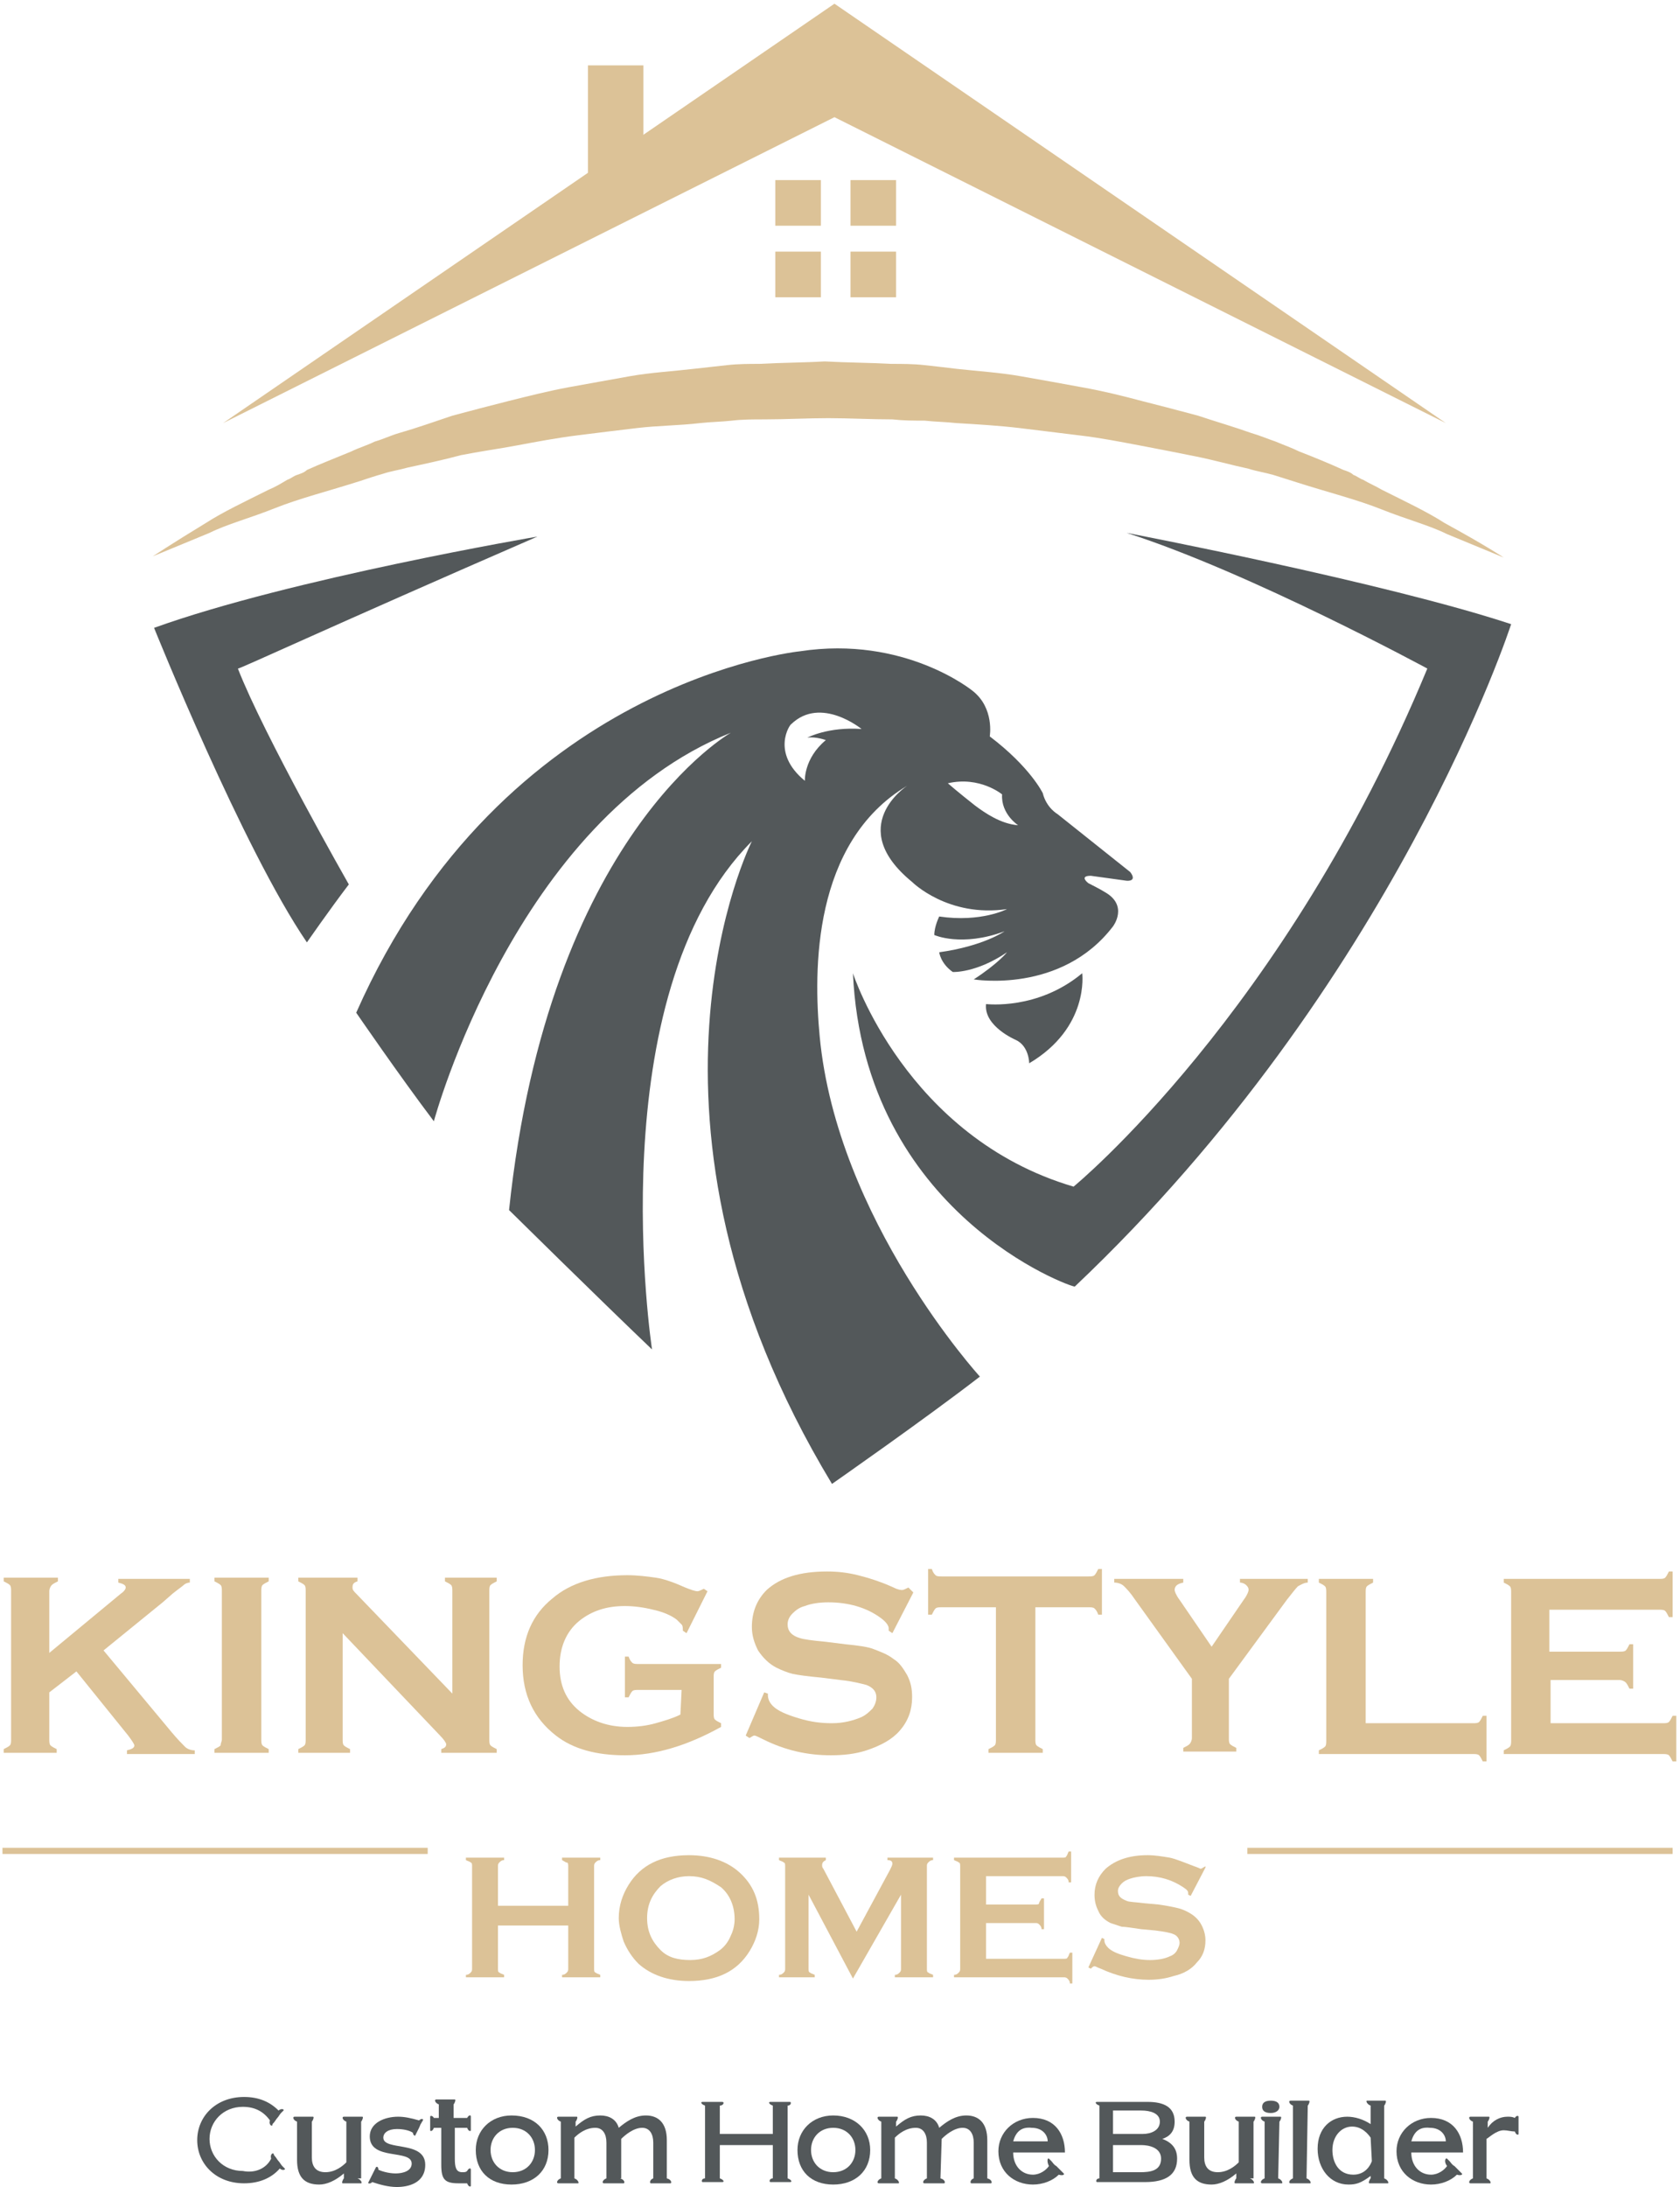 <svg xmlns="http://www.w3.org/2000/svg" xmlns:xlink="http://www.w3.org/1999/xlink" id="Layer_1" x="0px" y="0px" viewBox="0 0 136.3 177.3" style="enable-background:new 0 0 136.3 177.3;" xml:space="preserve">
<style type="text/css">
	.st0{fill:#53585A;}
	.st1{fill:#DCC297;}
	.st2{fill:#DBC196;}
</style>
<g>
	<path class="st0" d="M69.2,78.9c0,0,4.3,13.3,17.9,17.3c0,0,17.1-14,28.7-42c0,0-14.4-7.8-24.4-11c0,0,20.9,4,31.2,7.4   c0,0-9.4,29.1-35.4,53.7C87,104.4,70.1,98.4,69.2,78.9"></path>
	<path class="st0" d="M43.6,43.5c0,0-20,3.4-31.1,7.4c0,0,7.2,17.9,12.4,25.5c0,0,1.8-2.6,3.4-4.7c0,0-6.9-12.1-9-17.5   C19.3,54.3,26.8,50.8,43.6,43.5"></path>
	<path class="st0" d="M87.8,78.9c0,0,0.6,4.4-4.3,7.3c0,0,0-1.4-1.1-1.9c0,0-2.6-1.1-2.4-2.9C80.1,81.4,84.2,81.9,87.8,78.9"></path>
	<path class="st0" d="M81.7,77.2c-2.5,1.7-4.4,1.6-4.4,1.6c-1-0.7-1.1-1.6-1.1-1.6c3.6-0.5,5.3-1.7,5.3-1.7   c-3.5,1.3-5.7,0.3-5.7,0.3c0-0.7,0.4-1.5,0.4-1.5c3.4,0.5,5.5-0.6,5.5-0.6c-4.8,0.7-7.7-2.2-7.7-2.2c-5.5-4.5-0.4-7.8-0.4-7.8   c-7.7,4.6-7.6,15-7.1,20.3c1.4,14.9,13,27.6,13,27.6c-4.4,3.4-12,8.7-12,8.7C49.6,90.7,61,68.2,61,68.2   c-12.5,12.5-8.1,41.2-8.1,41.2c-4.4-4.2-11.6-11.3-11.6-11.3c3.2-30.4,18-38.7,18-38.7c-17.5,7-24.1,31.5-24.1,31.5   c-2.8-3.7-6.3-8.8-6.3-8.8c11.9-26.9,36-29.3,36-29.3c8.5-1.3,14,3.2,14,3.2c1.8,1.4,1.4,3.7,1.4,3.7c3.3,2.5,4.3,4.6,4.3,4.6   c0.3,1.2,1.2,1.7,1.2,1.7l5.9,4.7c0.6,0.8-0.3,0.7-0.3,0.7L88.5,71c-1,0-0.2,0.6-0.2,0.6s1,0.5,1.3,0.7c2,1.1,0.7,2.8,0.7,2.8   C86.1,80.6,79,79.4,79,79.4C81,78.1,81.7,77.2,81.7,77.2 M82.6,66.9c0,0-1.4-0.9-1.3-2.5c0,0-1.8-1.5-4.4-0.9c0,0,0.8,0.7,2.2,1.8   C79.9,65.9,81.2,66.8,82.6,66.9 M65.3,63.3c0,0-0.1-1.8,1.7-3.3c0,0-0.8-0.3-1.5-0.2c0,0,1.7-0.9,4.4-0.7c0,0-3.3-2.7-5.7-0.4   C64.1,58.7,62.5,61,65.3,63.3"></path>
	<rect x="62.9" y="20.4" class="st1" width="3.7" height="3.7"></rect>
	<rect x="69" y="20.4" class="st1" width="3.7" height="3.7"></rect>
	<rect x="62.9" y="14.6" class="st1" width="3.7" height="3.7"></rect>
	<rect x="69" y="14.6" class="st1" width="3.7" height="3.7"></rect>
	<polygon class="st1" points="67.7,9.5 117.3,34.3 67.7,0.3 18.1,34.3  "></polygon>
	<rect x="47.7" y="5.3" class="st1" width="4.5" height="9.2"></rect>
	<g>
		<path class="st1" d="M46.1,156.1h-5.7v3.5c0,0.1,0,0.3,0.1,0.3c0.1,0.1,0.2,0.1,0.4,0.2v0.2h-3.1v-0.2c0.2,0,0.3-0.1,0.4-0.2    c0.1-0.1,0.1-0.2,0.1-0.3v-8.3c0-0.1,0-0.3-0.1-0.3c-0.1-0.1-0.2-0.1-0.4-0.2v-0.2h3.1v0.2c-0.2,0-0.3,0.1-0.4,0.2    s-0.1,0.2-0.1,0.3v3.2h5.7v-3.2c0-0.1,0-0.3-0.1-0.3s-0.2-0.1-0.4-0.2v-0.2h3.1v0.2c-0.2,0-0.3,0.1-0.4,0.2    c-0.1,0.1-0.1,0.2-0.1,0.3v8.3c0,0.1,0,0.3,0.1,0.3c0.1,0.1,0.2,0.1,0.4,0.2v0.2h-3.1v-0.2c0.2,0,0.3-0.1,0.4-0.2    c0.1-0.1,0.1-0.2,0.1-0.3V156.1z"></path>
		<path class="st1" d="M55.9,150.4c1.7,0,3.1,0.5,4.1,1.4c1.1,1,1.6,2.2,1.6,3.8c0,0.9-0.3,1.8-0.8,2.6c-1,1.6-2.6,2.4-4.9,2.4    c-1.7,0-3.1-0.5-4.1-1.4c-0.5-0.5-0.9-1.1-1.2-1.8c-0.2-0.6-0.4-1.3-0.4-1.9c0-1,0.3-1.9,0.8-2.7C52,151.2,53.6,150.4,55.9,150.4z     M55.9,152.1c-0.9,0-1.7,0.3-2.3,0.8c-0.7,0.7-1.1,1.5-1.1,2.6s0.4,1.9,1.1,2.6c0.6,0.6,1.4,0.8,2.4,0.8s1.7-0.3,2.4-0.8    c0.4-0.3,0.7-0.7,0.9-1.2c0.2-0.4,0.3-0.9,0.3-1.3c0-1.1-0.4-2-1.1-2.6C57.6,152.4,56.9,152.1,55.9,152.1z"></path>
		<path class="st1" d="M69.2,160.4l-3.6-6.8v6c0,0.1,0,0.3,0.1,0.3c0.1,0.1,0.2,0.1,0.4,0.2v0.2h-2.9v-0.2c0.2,0,0.3-0.1,0.4-0.2    c0.1-0.1,0.1-0.2,0.1-0.3v-8.3c0-0.1,0-0.3-0.1-0.3c-0.1-0.1-0.2-0.1-0.4-0.2v-0.2H67v0.2c-0.2,0.1-0.3,0.2-0.3,0.4    c0,0.1,0,0.2,0.1,0.3l2.7,5.1l2.7-5c0.1-0.2,0.2-0.4,0.2-0.5c0-0.2-0.1-0.3-0.4-0.3v-0.2h3.7v0.2c-0.2,0-0.3,0.1-0.4,0.2    c-0.1,0.1-0.1,0.2-0.1,0.3v8.3c0,0.1,0,0.3,0.1,0.3c0.1,0.1,0.2,0.1,0.4,0.2v0.2h-3.1v-0.2c0.2,0,0.3-0.1,0.4-0.2    c0.1-0.1,0.1-0.2,0.1-0.3v-6L69.2,160.4z"></path>
		<path class="st1" d="M80,156.1v2.7h6.3c0.1,0,0.3,0,0.3-0.1c0.1-0.1,0.1-0.2,0.2-0.4H87v2.5h-0.2c0-0.2-0.1-0.3-0.2-0.4    c-0.1-0.1-0.2-0.1-0.3-0.1h-8.9v-0.2c0.2,0,0.3-0.1,0.4-0.2c0.1-0.1,0.1-0.2,0.1-0.3v-8.3c0-0.1,0-0.3-0.1-0.3    c-0.1-0.1-0.2-0.1-0.4-0.2v-0.2h8.8c0.1,0,0.3,0,0.3-0.1c0.1-0.1,0.1-0.2,0.2-0.4h0.2v2.5h-0.2c0-0.2-0.1-0.3-0.2-0.4    c-0.1-0.1-0.2-0.1-0.3-0.1H80v2.3h4c0.1,0,0.3,0,0.3-0.1s0.1-0.2,0.2-0.4h0.2v2.5h-0.2c0-0.2-0.1-0.3-0.2-0.4    c-0.1-0.1-0.2-0.1-0.3-0.1h-4V156.1z"></path>
		<path class="st1" d="M97.8,151.4l-1.2,2.3l-0.2-0.1v-0.1c0-0.2-0.1-0.3-0.4-0.5c-0.9-0.6-1.9-0.9-3-0.9c-0.5,0-1,0.1-1.3,0.2    c-0.3,0.1-0.5,0.2-0.7,0.4s-0.3,0.4-0.3,0.6c0,0.4,0.2,0.6,0.7,0.8c0.2,0.1,0.7,0.1,1.5,0.2l1.1,0.1c0.7,0.1,1.2,0.2,1.6,0.3    s0.8,0.3,1.1,0.5c0.3,0.2,0.6,0.5,0.8,0.9c0.2,0.4,0.3,0.8,0.3,1.2c0,0.7-0.2,1.3-0.7,1.8c-0.4,0.5-1,0.9-1.9,1.1    c-0.6,0.2-1.3,0.3-2,0.3c-1.3,0-2.6-0.3-3.9-0.9c-0.3-0.1-0.4-0.2-0.5-0.2s-0.2,0.1-0.3,0.2l-0.2-0.1l1.1-2.4l0.2,0.1v0.1    c0,0.2,0.1,0.4,0.3,0.6c0.3,0.3,0.8,0.5,1.5,0.7s1.3,0.3,1.9,0.3s1.2-0.1,1.6-0.3c0.3-0.1,0.5-0.3,0.6-0.5s0.2-0.4,0.2-0.6    c0-0.3-0.2-0.6-0.5-0.7c-0.2-0.1-0.7-0.2-1.5-0.3l-1.1-0.1c-0.7-0.1-1.3-0.2-1.6-0.2c-0.3-0.1-0.6-0.2-0.9-0.3    c-0.4-0.2-0.8-0.5-1-1c-0.2-0.4-0.3-0.8-0.3-1.3c0-0.8,0.3-1.5,0.9-2.1c0.8-0.7,1.9-1.1,3.4-1.1c0.6,0,1.2,0.1,1.8,0.2    c0.5,0.1,1.2,0.4,2,0.7c0.3,0.1,0.5,0.2,0.5,0.2c0.1,0,0.2-0.1,0.4-0.2V151.4z"></path>
	</g>
	<g>
		<path class="st0" d="M22,175c-0.1-0.3,0.1-0.5,0.2-0.4c0,0.1,0.1,0.2,0.1,0.2c0.1,0.1,0.2,0.3,0.3,0.4c0.1,0.1,0.2,0.3,0.3,0.4    l0.2,0.2c0.1,0.1-0.2,0.2-0.4,0c-0.7,0.8-1.7,1.2-2.9,1.2c-2.3,0-3.8-1.6-3.8-3.5s1.5-3.5,3.8-3.5c1.2,0,2.1,0.4,2.8,1.1    c0.2-0.2,0.5-0.1,0.4,0l-0.2,0.2c-0.1,0.1-0.2,0.3-0.3,0.4c-0.1,0.1-0.2,0.3-0.3,0.4c-0.1,0.1-0.1,0.1-0.1,0.2    c-0.1,0.1-0.3-0.1-0.2-0.4c-0.5-0.7-1.2-1.1-2.2-1.1c-1.6,0-2.7,1.2-2.7,2.6c0,1.4,1.1,2.6,2.7,2.6C20.7,176.2,21.6,175.8,22,175z    "></path>
		<path class="st0" d="M29,176.6c0.3,0.1,0.4,0.4,0.3,0.4s-0.2,0-0.3,0c-0.2,0-0.3,0-0.5,0c-0.1,0-0.3,0-0.5,0c-0.1,0-0.2,0-0.2,0    c-0.1,0,0-0.3,0.1-0.4v-0.4c-0.7,0.6-1.4,0.9-2,0.9c-1.2,0-1.8-0.6-1.8-2V172c-0.3-0.1-0.4-0.4-0.2-0.4h0.3c0.2,0,0.3,0,0.5,0    c0.1,0,0.3,0,0.5,0h0.2c0.1,0,0,0.3-0.1,0.4v2.9c0,0.7,0.3,1.2,1.1,1.2c0.8,0,1.4-0.5,1.7-0.8V172c-0.3-0.1-0.4-0.4-0.2-0.4h0.3    c0.2,0,0.3,0,0.5,0c0.1,0,0.3,0,0.5,0h0.2c0.1,0,0,0.3-0.1,0.4v4.6H29z"></path>
		<path class="st0" d="M32.1,176.2c0.6,0,1.3-0.2,1.3-0.8c0-1.2-3.4-0.2-3.4-2.2c0-1.1,1.2-1.6,2.3-1.6c0.5,0,1,0.1,1.7,0.3    c0.2-0.2,0.4-0.1,0.3,0c0,0.1-0.1,0.1-0.1,0.2c-0.1,0.1-0.1,0.2-0.2,0.4l-0.2,0.4l-0.1,0.2c0,0.1-0.2,0-0.2-0.2    c-0.3-0.2-0.8-0.3-1.3-0.3c-0.7,0-1.1,0.3-1.1,0.7c0,1.1,3.4,0.2,3.4,2.2c0,1.5-1.4,1.8-2.3,1.8c-0.7,0-1.4-0.2-2-0.4    c-0.2,0.2-0.4,0.1-0.3,0l0.1-0.2l0.2-0.4l0.2-0.4l0.1-0.2c0.1-0.1,0.2,0,0.2,0.2C30.9,176,31.5,176.2,32.1,176.2z"></path>
		<path class="st0" d="M35.6,172.5h-0.4c-0.1,0.3-0.3,0.3-0.3,0.2s0-0.1,0-0.2c0-0.1,0-0.2,0-0.4c0-0.1,0-0.2,0-0.3s0-0.1,0-0.2    c0-0.1,0.2-0.1,0.3,0.1h0.4v-1.1c-0.3-0.1-0.4-0.4-0.2-0.4h0.3c0.2,0,0.3,0,0.5,0c0.1,0,0.3,0,0.5,0h0.2c0.1,0,0,0.3-0.1,0.4v1.1    h1.1c0.1-0.2,0.3-0.3,0.3-0.1v0.2c0,0.1,0,0.2,0,0.3s0,0.2,0,0.4v0.2c0,0.1-0.2,0.1-0.3-0.2h-1v2.5c0,0.7,0.1,1.1,0.6,1.1    c0.2,0,0.3,0,0.4-0.1c0.1-0.2,0.3-0.3,0.3-0.1v0.2c0,0.1,0,0.2,0,0.3s0,0.3,0,0.5v0.3c0,0.1-0.2,0.1-0.3-0.2c-0.2,0-0.4,0-0.7,0    c-1.1,0-1.4-0.3-1.4-1.5v-3H35.6z"></path>
		<path class="st0" d="M44.5,174.3c0,1.7-1.2,2.8-3,2.8s-2.9-1.1-2.9-2.8c0-1.6,1.2-2.8,2.9-2.8C43.4,171.5,44.5,172.7,44.5,174.3z     M39.8,174.3c0,1,0.7,1.8,1.8,1.8s1.8-0.8,1.8-1.8s-0.7-1.8-1.8-1.8S39.8,173.3,39.8,174.3z"></path>
		<path class="st0" d="M50.3,176.6c0.4,0.1,0.4,0.4,0.3,0.4c-0.1,0-0.2,0-0.3,0c-0.2,0-0.4,0-0.5,0c-0.2,0-0.4,0-0.5,0s-0.2,0-0.3,0    c-0.2,0-0.1-0.3,0.2-0.4v-2.9c0-0.7-0.3-1.2-0.9-1.2c-0.8,0-1.4,0.5-1.7,0.8v3.3c0.3,0.1,0.4,0.4,0.3,0.4c-0.1,0-0.2,0-0.3,0    c-0.2,0-0.4,0-0.5,0s-0.4,0-0.5,0s-0.2,0-0.3,0c-0.2,0-0.1-0.3,0.2-0.4V172c-0.3-0.1-0.4-0.4-0.2-0.4h0.3c0.2,0,0.3,0,0.5,0    c0.1,0,0.3,0,0.5,0h0.2c0.1,0,0,0.3-0.1,0.4v0.4c0.7-0.6,1.2-0.9,2-0.9c0.7,0,1.3,0.3,1.5,1c0.6-0.5,1.3-1,2.2-1    c1,0,1.7,0.6,1.7,2v3.1c0.4,0.1,0.4,0.4,0.3,0.4c-0.1,0-0.2,0-0.3,0c-0.2,0-0.4,0-0.5,0s-0.4,0-0.5,0s-0.2,0-0.3,0    s-0.1-0.3,0.2-0.4v-2.9c0-0.7-0.3-1.2-0.9-1.2c-0.7,0-1.4,0.6-1.7,0.9v3.2H50.3z"></path>
		<path class="st0" d="M58.4,176.6c0.3,0.1,0.4,0.3,0.2,0.3c-0.1,0-0.2,0-0.3,0c-0.2,0-0.4,0-0.5,0s-0.4,0-0.5,0s-0.2,0-0.3,0    s-0.1-0.3,0.2-0.3v-5.9c-0.3-0.1-0.4-0.3-0.2-0.3h0.3c0.2,0,0.4,0,0.5,0s0.4,0,0.5,0h0.3c0.2,0,0.1,0.3-0.2,0.3v2.3h4.3v-2.3    c-0.3-0.1-0.4-0.3-0.2-0.3h0.3c0.2,0,0.4,0,0.5,0s0.4,0,0.5,0h0.3c0.1,0,0.1,0.3-0.2,0.3v5.9c0.3,0.1,0.4,0.3,0.2,0.3    c-0.1,0-0.2,0-0.3,0c-0.2,0-0.4,0-0.5,0s-0.4,0-0.5,0s-0.2,0-0.3,0s-0.1-0.3,0.2-0.3v-2.7h-4.3V176.6z"></path>
		<path class="st0" d="M70.6,174.3c0,1.7-1.2,2.8-3,2.8s-2.9-1.1-2.9-2.8c0-1.6,1.2-2.8,2.9-2.8C69.4,171.5,70.6,172.7,70.6,174.3z     M65.8,174.3c0,1,0.7,1.8,1.8,1.8c1.1,0,1.8-0.8,1.8-1.8s-0.7-1.8-1.8-1.8S65.8,173.3,65.8,174.3z"></path>
		<path class="st0" d="M76.3,176.6c0.4,0.1,0.4,0.4,0.3,0.4s-0.2,0-0.3,0c-0.2,0-0.4,0-0.5,0c-0.2,0-0.4,0-0.5,0s-0.2,0-0.3,0    c-0.2,0-0.1-0.3,0.2-0.4v-2.9c0-0.7-0.3-1.2-0.9-1.2c-0.8,0-1.4,0.5-1.7,0.8v3.3c0.3,0.1,0.4,0.4,0.3,0.4s-0.2,0-0.3,0    c-0.2,0-0.4,0-0.5,0s-0.4,0-0.5,0s-0.2,0-0.3,0c-0.2,0-0.1-0.3,0.2-0.4V172c-0.3-0.1-0.4-0.4-0.2-0.4h0.3c0.2,0,0.3,0,0.5,0    c0.1,0,0.3,0,0.5,0h0.2c0.1,0,0,0.3-0.1,0.4v0.4c0.7-0.6,1.2-0.9,2-0.9c0.7,0,1.3,0.3,1.5,1c0.6-0.5,1.3-1,2.2-1    c1,0,1.7,0.6,1.7,2v3.1c0.4,0.1,0.4,0.4,0.3,0.4s-0.2,0-0.3,0c-0.2,0-0.4,0-0.5,0s-0.4,0-0.5,0s-0.2,0-0.3,0    c-0.1,0-0.1-0.3,0.2-0.4v-2.9c0-0.7-0.3-1.2-0.9-1.2c-0.7,0-1.4,0.6-1.7,0.9L76.3,176.6L76.3,176.6z"></path>
		<path class="st0" d="M85.1,175l0.2,0.2c0.1,0.1,0.2,0.3,0.4,0.4c0.1,0.1,0.3,0.3,0.4,0.4l0.2,0.2c0.1,0.1-0.1,0.2-0.4,0.1    c-0.5,0.5-1.3,0.8-2.1,0.8c-1.5,0-2.8-1-2.8-2.7c0-1.5,1.2-2.7,2.8-2.7c1.8,0,2.6,1.3,2.6,2.8h-4.2c0,1.1,0.7,1.8,1.6,1.8    c0.6,0,1.1-0.4,1.3-0.7C84.9,175.2,85,174.9,85.1,175z M82.2,173.6H85c0-0.5-0.4-1.1-1.3-1.1C82.8,172.4,82.4,172.9,82.2,173.6z"></path>
		<path class="st0" d="M89.2,170.7c-0.3-0.1-0.4-0.3-0.2-0.3h4.1c1.3,0,2.2,0.4,2.2,1.6c0,0.8-0.4,1.2-1,1.4    c0.8,0.3,1.2,0.8,1.2,1.6c0,1.3-0.9,1.9-2.6,1.9H89c-0.1,0-0.1-0.3,0.2-0.3C89.2,176.6,89.2,170.7,89.2,170.7z M92.7,173    c0.7,0,1.4-0.3,1.4-1s-0.8-0.9-1.5-0.9h-2.3v1.9H92.7z M92.5,176.1c0.8,0,1.7-0.1,1.7-1.1c0-0.9-1-1.1-1.6-1.1h-2.3v2.2    L92.5,176.1L92.5,176.1z"></path>
		<path class="st0" d="M101.4,176.6c0.3,0.1,0.4,0.4,0.3,0.4s-0.2,0-0.3,0c-0.2,0-0.3,0-0.5,0c-0.1,0-0.3,0-0.5,0    c-0.1,0-0.2,0-0.2,0c-0.1,0,0-0.3,0.1-0.4v-0.4c-0.7,0.6-1.4,0.9-2,0.9c-1.2,0-1.8-0.6-1.8-2V172c-0.3-0.1-0.4-0.4-0.2-0.4h0.3    c0.2,0,0.3,0,0.5,0c0.1,0,0.3,0,0.5,0h0.2c0.1,0,0,0.3-0.1,0.4v2.9c0,0.7,0.3,1.2,1.1,1.2c0.8,0,1.4-0.5,1.7-0.8V172    c-0.3-0.1-0.4-0.4-0.2-0.4h0.3c0.2,0,0.3,0,0.5,0c0.1,0,0.3,0,0.5,0h0.2c0.1,0,0,0.3-0.1,0.4v4.6H101.4z"></path>
		<path class="st0" d="M103.7,176.6c0.3,0.1,0.4,0.4,0.3,0.4s-0.2,0-0.3,0c-0.2,0-0.4,0-0.5,0s-0.4,0-0.5,0s-0.2,0-0.3,0    c-0.2,0-0.1-0.3,0.2-0.4V172c-0.3-0.1-0.4-0.4-0.2-0.4h0.3c0.2,0,0.3,0,0.5,0c0.1,0,0.3,0,0.5,0h0.2c0.1,0,0,0.3-0.1,0.4    L103.7,176.6L103.7,176.6z M103.8,170.8c0,0.3-0.3,0.5-0.7,0.5c-0.5,0-0.7-0.2-0.7-0.5s0.2-0.5,0.7-0.5    C103.6,170.3,103.8,170.5,103.8,170.8z"></path>
		<path class="st0" d="M106,176.6c0.3,0.1,0.4,0.4,0.3,0.4s-0.2,0-0.3,0c-0.2,0-0.4,0-0.5,0s-0.4,0-0.5,0s-0.2,0-0.3,0    c-0.2,0-0.1-0.3,0.2-0.4v-5.9c-0.3-0.1-0.4-0.4-0.2-0.4h0.3c0.2,0,0.3,0,0.5,0c0.1,0,0.3,0,0.5,0h0.2c0.1,0,0,0.3-0.1,0.4    L106,176.6L106,176.6z"></path>
		<path class="st0" d="M111.2,170.7c-0.3-0.1-0.4-0.4-0.3-0.4h0.3c0.2,0,0.3,0,0.5,0c0.1,0,0.3,0,0.5,0h0.2c0.1,0,0,0.3-0.1,0.4v5.9    c0.3,0.1,0.4,0.4,0.3,0.4s-0.2,0-0.3,0c-0.2,0-0.4,0-0.5,0s-0.3,0-0.5,0c-0.1,0-0.2,0-0.2,0c-0.1,0,0-0.3,0.1-0.4v-0.2    c-0.8,0.6-1.2,0.7-1.8,0.7c-1.5,0-2.5-1.3-2.5-2.9c0-1.7,1.1-2.6,2.4-2.6c0.6,0,1.3,0.2,1.9,0.6V170.7z M111.2,173.3    c-0.2-0.3-0.7-0.9-1.5-0.9c-0.9,0-1.6,0.8-1.6,1.9c0,1,0.5,2,1.7,2c1,0,1.4-0.8,1.5-1.1L111.2,173.3L111.2,173.3z"></path>
		<path class="st0" d="M117.4,175l0.2,0.2c0.1,0.1,0.2,0.3,0.4,0.4c0.1,0.1,0.3,0.3,0.4,0.4l0.2,0.2c0.1,0.1-0.1,0.2-0.4,0.1    c-0.5,0.5-1.3,0.8-2.1,0.8c-1.5,0-2.8-1-2.8-2.7c0-1.5,1.2-2.7,2.8-2.7c1.8,0,2.6,1.3,2.6,2.8h-4.2c0,1.1,0.7,1.8,1.6,1.8    c0.6,0,1.1-0.4,1.3-0.7C117.1,175.2,117.3,174.9,117.4,175z M114.5,173.6h2.8c0-0.5-0.4-1.1-1.3-1.1    C115.1,172.4,114.7,172.9,114.5,173.6z"></path>
		<path class="st0" d="M122,172.7c-0.6,0-1.2,0.6-1.4,0.7v3.2c0.3,0.1,0.4,0.4,0.3,0.4s-0.2,0-0.3,0c-0.2,0-0.4,0-0.5,0    s-0.4,0-0.5,0s-0.2,0-0.3,0c-0.2,0-0.1-0.3,0.2-0.4V172c-0.3-0.1-0.4-0.4-0.2-0.4h0.3c0.2,0,0.3,0,0.5,0c0.1,0,0.3,0,0.5,0h0.2    c0.1,0,0,0.3-0.1,0.4v0.5c0.4-0.6,1-0.9,1.6-0.9c0.2,0,0.4,0,0.6,0.1c0.1-0.2,0.3-0.2,0.3-0.1v0.3c0,0.2,0,0.4,0,0.5s0,0.3,0,0.4    v0.2c0,0.1-0.2,0.1-0.3-0.2C122.6,172.8,122.3,172.7,122,172.7z"></path>
	</g>
	<g>
		<path class="st1" d="M6.2,135.5L4,137.2v3.8c0,0.2,0,0.4,0.1,0.5s0.3,0.2,0.5,0.3v0.3H0.3v-0.3c0.2-0.1,0.4-0.2,0.5-0.3    s0.1-0.3,0.1-0.5v-12c0-0.2,0-0.4-0.1-0.5s-0.3-0.2-0.5-0.3v-0.3h4.4v0.3c-0.2,0.1-0.4,0.2-0.5,0.3C4.1,128.6,4,128.8,4,129v5    l5.8-4.8c0.3-0.2,0.4-0.4,0.4-0.5c0-0.2-0.2-0.3-0.6-0.4V128h5.8v0.3c-0.2,0-0.4,0.1-0.5,0.2c-0.1,0.1-0.4,0.3-0.9,0.7l-0.8,0.7    l-4.8,3.9l5.5,6.6c0.5,0.6,0.9,1,1.1,1.2c0.2,0.2,0.5,0.3,0.8,0.3v0.3h-5.5v-0.3c0.4-0.1,0.6-0.2,0.6-0.4c0-0.1-0.2-0.4-0.5-0.8    L6.2,135.5z"></path>
		<path class="st1" d="M18,141v-12c0-0.2,0-0.4-0.1-0.5s-0.3-0.2-0.5-0.3v-0.3h4.4v0.3c-0.2,0.1-0.4,0.2-0.5,0.3s-0.1,0.3-0.1,0.5    v12c0,0.2,0,0.4,0.1,0.5s0.3,0.2,0.5,0.3v0.3h-4.4v-0.3c0.2-0.1,0.4-0.2,0.5-0.3C17.9,141.3,18,141.2,18,141z"></path>
		<path class="st1" d="M27.8,132.4v8.6c0,0.2,0,0.4,0.1,0.5s0.3,0.2,0.5,0.3v0.3h-4.2v-0.3c0.2-0.1,0.4-0.2,0.5-0.3s0.1-0.3,0.1-0.5    v-12c0-0.2,0-0.4-0.1-0.5s-0.3-0.2-0.5-0.3v-0.3H29v0.3c-0.3,0.1-0.4,0.2-0.4,0.5c0,0.2,0.1,0.3,0.3,0.5l7.8,8.1V129    c0-0.2,0-0.4-0.1-0.5s-0.3-0.2-0.5-0.3v-0.3h4.2v0.3c-0.2,0.1-0.4,0.2-0.5,0.3s-0.1,0.3-0.1,0.5v12c0,0.2,0,0.4,0.1,0.5    s0.3,0.2,0.5,0.3v0.3h-4.5v-0.3c0.3-0.1,0.4-0.2,0.4-0.4c0-0.1-0.2-0.4-0.5-0.7L27.8,132.4z"></path>
		<path class="st1" d="M55.3,137h-3.5c-0.2,0-0.4,0-0.5,0.1s-0.2,0.3-0.3,0.5h-0.3v-3.3H51c0.1,0.3,0.2,0.4,0.3,0.5s0.3,0.1,0.5,0.1    h6.7v0.3c-0.2,0.1-0.4,0.2-0.5,0.3s-0.1,0.3-0.1,0.5v2.9c0,0.2,0,0.4,0.1,0.5s0.3,0.2,0.5,0.3v0.3c-2.7,1.5-5.3,2.3-7.8,2.3    c-2.3,0-4.2-0.5-5.6-1.6c-1.8-1.4-2.7-3.3-2.7-5.7c0-2.3,0.8-4.1,2.4-5.4c1.5-1.3,3.6-1.9,6.1-1.9c0.8,0,1.6,0.1,2.3,0.2    s1.5,0.4,2.4,0.8c0.5,0.2,0.8,0.3,1,0.3c0.1,0,0.3-0.1,0.5-0.2l0.3,0.2l-1.7,3.4l-0.3-0.2c0-0.2,0-0.4-0.1-0.5s-0.2-0.2-0.4-0.4    c-0.4-0.3-1-0.6-1.9-0.8c-0.8-0.2-1.6-0.3-2.3-0.3c-1.5,0-2.7,0.4-3.7,1.2c-1.1,0.9-1.6,2.2-1.6,3.7s0.5,2.7,1.6,3.6    c1,0.8,2.3,1.3,3.9,1.3c0.8,0,1.6-0.1,2.3-0.3s1.4-0.4,2-0.7L55.3,137L55.3,137z"></path>
		<path class="st1" d="M74.1,129.1l-1.7,3.3l-0.3-0.2c0-0.1,0-0.1,0-0.2c0-0.2-0.2-0.5-0.6-0.8c-1.2-0.9-2.7-1.3-4.3-1.3    c-0.7,0-1.4,0.1-1.9,0.3c-0.4,0.1-0.7,0.3-1,0.6c-0.3,0.3-0.4,0.6-0.4,0.9c0,0.5,0.3,0.9,1,1.1c0.3,0.1,1,0.2,2.1,0.3l1.6,0.2    c1,0.1,1.8,0.2,2.3,0.4s1.1,0.4,1.6,0.8c0.5,0.3,0.8,0.8,1.1,1.3c0.3,0.6,0.4,1.1,0.4,1.8c0,1-0.3,1.9-1,2.7    c-0.6,0.7-1.5,1.2-2.7,1.6c-0.9,0.3-1.9,0.4-2.9,0.4c-1.9,0-3.7-0.4-5.5-1.3c-0.4-0.2-0.6-0.3-0.7-0.3c-0.1,0-0.2,0.1-0.4,0.2    l-0.3-0.2l1.5-3.5l0.3,0.1c0,0.1,0,0.1,0,0.1c0,0.3,0.1,0.6,0.4,0.9c0.4,0.4,1.1,0.7,2.1,1c1,0.3,1.8,0.4,2.7,0.4    c0.9,0,1.7-0.2,2.4-0.5c0.4-0.2,0.6-0.4,0.9-0.7c0.2-0.3,0.3-0.6,0.3-0.9c0-0.5-0.3-0.8-0.8-1c-0.4-0.1-1.1-0.3-2.1-0.4l-1.6-0.2    c-1.1-0.1-1.8-0.2-2.3-0.3c-0.4-0.1-0.9-0.3-1.3-0.5c-0.6-0.3-1.1-0.8-1.5-1.4c-0.3-0.6-0.5-1.2-0.5-1.9c0-1.2,0.4-2.2,1.2-3    c1.1-1,2.7-1.5,4.9-1.5c0.9,0,1.7,0.1,2.5,0.3c0.8,0.2,1.8,0.5,2.9,1c0.4,0.2,0.6,0.2,0.7,0.2s0.3-0.1,0.5-0.2L74.1,129.1z"></path>
		<path class="st1" d="M84,130.2V141c0,0.2,0,0.4,0.1,0.5s0.3,0.2,0.5,0.3v0.3h-4.4v-0.3c0.2-0.1,0.4-0.2,0.5-0.3s0.1-0.3,0.1-0.5    v-10.7h-4.4c-0.2,0-0.4,0-0.5,0.1s-0.2,0.3-0.3,0.5h-0.3v-3.7h0.3c0.1,0.3,0.2,0.4,0.3,0.5c0.1,0.1,0.3,0.1,0.5,0.1h11.9    c0.2,0,0.4,0,0.5-0.1s0.2-0.3,0.3-0.5h0.3v3.7h-0.3c-0.1-0.3-0.2-0.4-0.3-0.5s-0.3-0.1-0.5-0.1H84V130.2z"></path>
		<path class="st1" d="M99.7,136.1v4.8c0,0.2,0,0.4,0.1,0.5s0.3,0.2,0.5,0.3v0.3H96v-0.3c0.2-0.1,0.4-0.2,0.5-0.3s0.2-0.3,0.2-0.5    v-4.8l-4.6-6.4c-0.4-0.6-0.7-0.9-0.9-1.1c-0.2-0.2-0.5-0.3-0.8-0.3V128H96v0.3c-0.5,0.1-0.7,0.3-0.7,0.6c0,0.1,0.1,0.4,0.4,0.8    l2.6,3.8l2.6-3.8c0.3-0.4,0.4-0.7,0.4-0.8c0-0.2-0.1-0.3-0.2-0.4c-0.1-0.1-0.3-0.2-0.5-0.2V128h5.5v0.3c-0.3,0-0.6,0.2-0.8,0.3    c-0.2,0.2-0.5,0.6-0.9,1.1L99.7,136.1z"></path>
		<path class="st1" d="M110.8,139.7h8.7c0.2,0,0.4,0,0.5-0.1s0.2-0.3,0.3-0.5h0.3v3.7h-0.3c-0.1-0.2-0.2-0.4-0.3-0.5    c-0.1-0.1-0.3-0.1-0.5-0.1H107v-0.3c0.2-0.1,0.4-0.2,0.5-0.3s0.1-0.3,0.1-0.5v-12c0-0.2,0-0.4-0.1-0.5s-0.3-0.2-0.5-0.3V128h4.4    v0.3c-0.2,0.1-0.4,0.2-0.5,0.3s-0.1,0.3-0.1,0.5V139.7z"></path>
		<path class="st1" d="M125.8,135.8v3.9h9.1c0.2,0,0.4,0,0.5-0.1s0.2-0.3,0.3-0.5h0.3v3.7h-0.3c-0.1-0.2-0.2-0.4-0.3-0.5    s-0.3-0.1-0.5-0.1H122v-0.3c0.2-0.1,0.4-0.2,0.5-0.3s0.1-0.3,0.1-0.5v-12c0-0.2,0-0.4-0.1-0.5s-0.3-0.2-0.5-0.3V128h12.6    c0.2,0,0.4,0,0.5-0.1s0.2-0.3,0.3-0.5h0.3v3.7h-0.3c-0.1-0.2-0.2-0.4-0.3-0.5s-0.3-0.1-0.5-0.1h-8.9v3.4h5.7c0.2,0,0.4,0,0.5-0.1    s0.2-0.3,0.3-0.5h0.3v3.6h-0.3c-0.1-0.2-0.2-0.4-0.3-0.5s-0.3-0.2-0.5-0.2h-5.6C125.8,136.2,125.8,135.8,125.8,135.8z"></path>
	</g>
	<g>
		<rect x="0.2" y="149.8" class="st1" width="34.5" height="0.5"></rect>
		<rect x="101.2" y="149.8" class="st1" width="34.5" height="0.5"></rect>
	</g>
</g>
<path class="st2" d="M122,45.2c0,0-1.7-0.7-4.6-1.9c-1.4-0.7-3.3-1.2-5.3-2s-4.4-1.4-6.9-2.2c-0.6-0.2-1.3-0.4-1.9-0.6  c-0.7-0.2-1.4-0.3-2-0.5c-1.4-0.3-2.8-0.7-4.3-1s-3-0.6-4.6-0.9c-1.6-0.3-3.1-0.6-4.8-0.8c-1.6-0.2-3.3-0.4-4.9-0.6  c-1.7-0.2-3.4-0.3-5.1-0.4c-0.9-0.1-1.7-0.1-2.6-0.2c-0.9,0-1.7,0-2.6-0.1c-1.7,0-3.5-0.1-5.2-0.1S63.7,34,62,34  c-0.9,0-1.8,0-2.6,0.1c-0.9,0.1-1.7,0.1-2.6,0.2c-1.7,0.2-3.4,0.2-5.1,0.4c-1.7,0.2-3.3,0.4-4.9,0.6c-1.6,0.2-3.2,0.5-4.8,0.8  s-3.1,0.5-4.6,0.8c-1.5,0.4-2.9,0.7-4.3,1c-0.7,0.2-1.4,0.3-2,0.5c-0.7,0.2-1.3,0.4-1.9,0.6c-2.5,0.8-4.9,1.4-6.9,2.2  s-3.9,1.3-5.3,2c-2.9,1.2-4.6,1.9-4.6,1.9s1.5-1,4.3-2.7c1.4-0.9,3.1-1.7,5.1-2.7c0.5-0.2,1-0.5,1.5-0.8c0.3-0.1,0.5-0.3,0.8-0.4  c0.3-0.1,0.6-0.2,0.8-0.4c1.1-0.5,2.4-1,3.6-1.5c0.6-0.3,1.3-0.5,1.9-0.8c0.7-0.2,1.3-0.5,2-0.7c1.4-0.4,2.8-0.9,4.3-1.4  c1.5-0.4,3-0.8,4.6-1.2s3.2-0.8,4.8-1.1c1.7-0.3,3.3-0.6,5-0.9s3.5-0.4,5.2-0.6c0.9-0.1,1.8-0.2,2.7-0.3c0.9-0.1,1.8-0.1,2.6-0.1  c1.8-0.1,3.6-0.1,5.3-0.2c1.8,0.1,3.6,0.1,5.4,0.2c0.9,0,1.8,0,2.7,0.1c0.9,0.1,1.8,0.2,2.6,0.3c1.8,0.2,3.5,0.3,5.2,0.6  c1.7,0.3,3.4,0.6,5,0.9c1.7,0.3,3.3,0.7,4.8,1.1c1.6,0.4,3.1,0.8,4.6,1.2c1.5,0.5,2.9,0.9,4.3,1.4c0.7,0.2,1.4,0.5,2,0.7  c0.7,0.3,1.3,0.5,1.9,0.8c1.3,0.5,2.5,1,3.6,1.5c0.3,0.1,0.6,0.2,0.8,0.4c0.3,0.1,0.5,0.3,0.8,0.4c0.5,0.3,1,0.5,1.5,0.8  c2,1,3.7,1.8,5.1,2.7C120.5,44.2,122,45.2,122,45.2"></path>
</svg>